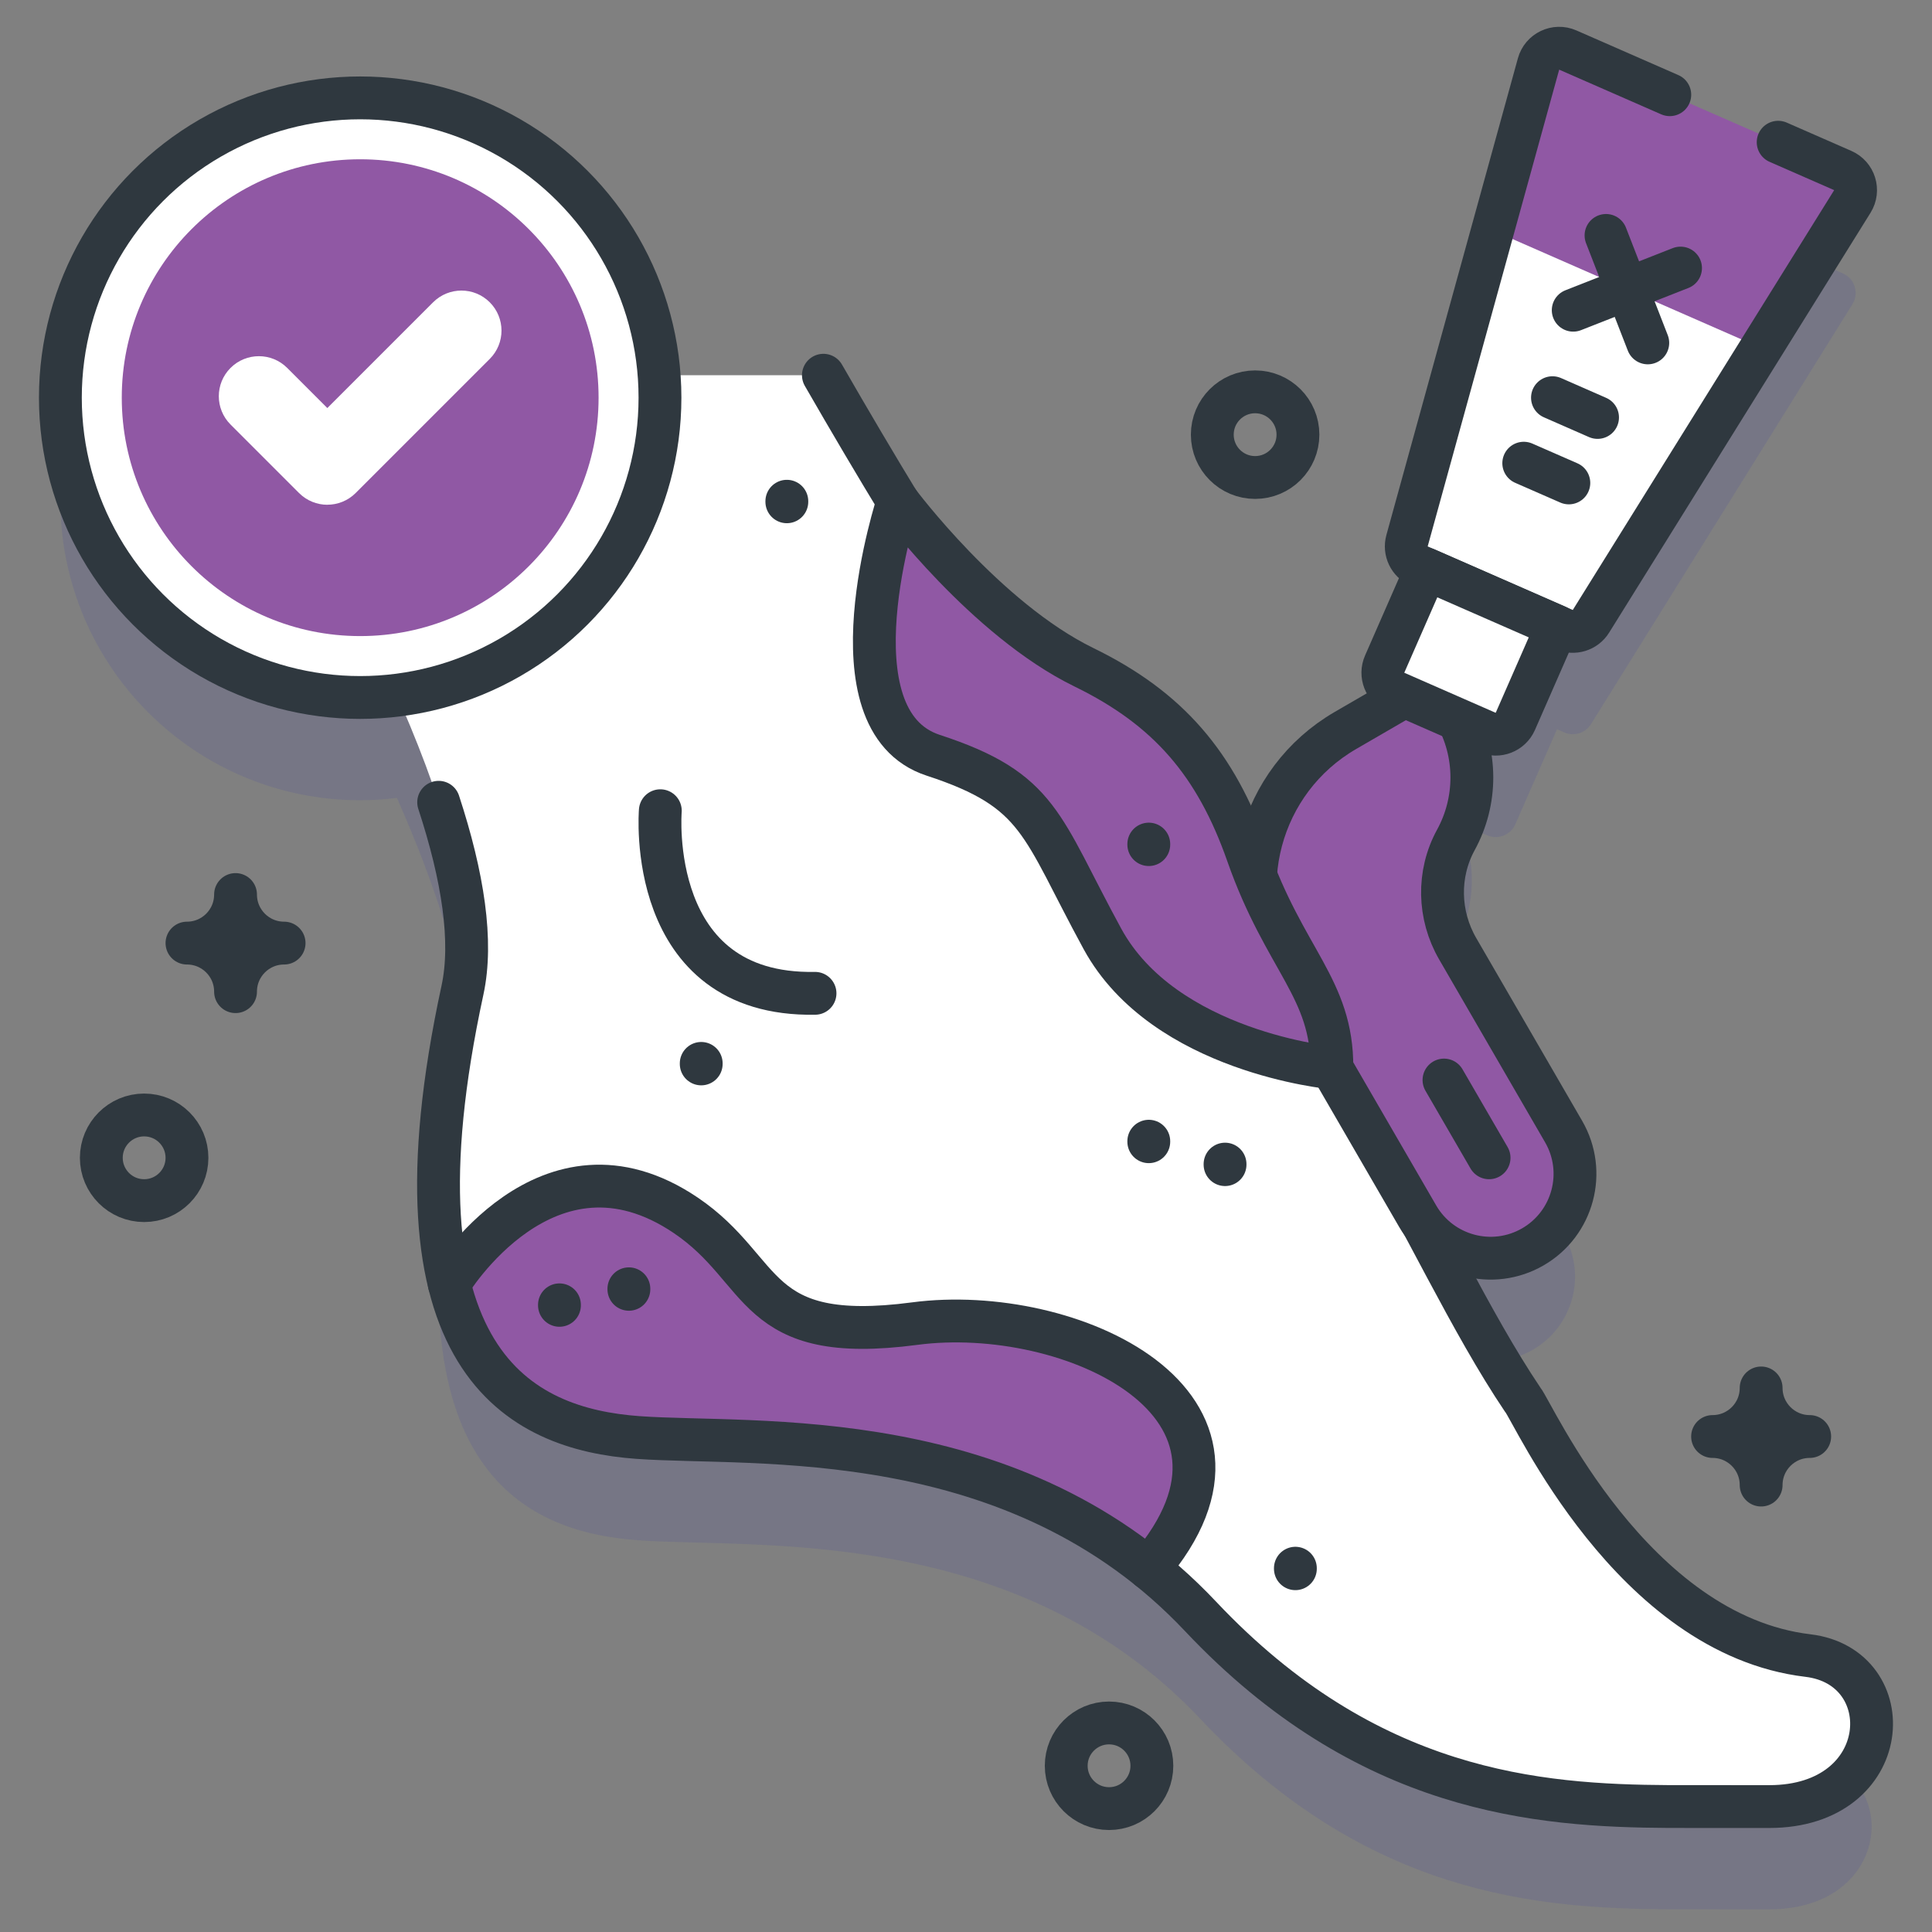 <?xml version="1.0" encoding="UTF-8"?>
<svg id="Capa_1" data-name="Capa 1" xmlns="http://www.w3.org/2000/svg" viewBox="0 0 512 512">
  <rect x="0" y="0" width="512" height="512" fill="#808080" stroke="none"/>
  <defs>
    <style>
      .cls-1 {
        fill: #9058a4;
      }

      .cls-1, .cls-2, .cls-3 {
        stroke-width: 0px;
      }

      .cls-2 {
        fill: #2626bc;
        isolation: isolate;
        opacity: .1;
      }

      .cls-4 {
        fill: none;
        stroke: #2f383f;
        stroke-linecap: round;
        stroke-linejoin: round;
        stroke-width: 11.35px;
      }

      .cls-3 {
        fill: #fff;
      }
    </style>
  </defs>
  <g>
    <path class="cls-2" d="m479.13,465.99c-46.75-5.58-72.84-64.58-75.58-67.8-8.93-13.26-17.22-29.18-26.5-46.59,6.67,9.07,19.23,11.85,29.2,6.08,10.68-6.19,14.33-19.87,8.13-30.55l-28.07-48.43c-5.15-8.89-5.42-19.85-.49-28.85,5.26-9.6,5.8-21.49.6-31.86l7.68,3.37c2.87,1.26,6.22-.05,7.48-2.92l11.04-25.18,1.91.84c2.58,1.13,5.61.2,7.1-2.2l69.27-111.26c1.83-2.94.63-6.81-2.54-8.2l-72.87-31.93c-3.17-1.39-6.83.36-7.75,3.69l-34.85,126.34c-.75,2.72.61,5.58,3.19,6.71l1.91.84-11.04,25.18c-1.26,2.87.05,6.22,2.92,7.48l2.34,1.03-15.66,9.08c-14.38,8.33-22.81,22.98-23.82,38.4-.71-1.78-1.42-3.63-2.11-5.6-8.39-23.93-20.96-38.64-43.37-49.57-25.88-12.63-48.95-43.47-49.26-43.9-6.45-10.62-13.09-21.87-19.78-33.49h-43.56c-3.05-41.09-37.33-73.49-79.2-73.49S16,88.76,16,132.63s35.57,79.44,79.45,79.44c3.3,0,6.54-.22,9.74-.62,14.06,31.79,21.44,59.41,17.38,78.18-21.32,98.55,15.36,116.3,46.48,118.55,31.12,2.25,100.23-4.45,149.13,47.42,44.16,46.84,89.53,50.17,124.1,50.38h0s22.39.01,26.59.01c33.22,0,35.07-37.05,10.26-40.01Z"/>
    <g>
      <g>
        <path class="cls-3" d="m479.13,438.74c-46.75-5.58-72.84-64.58-75.58-67.8-27.64-41.05-49.07-107.46-113.36-165.29-16.92-15.22-43.96-57.57-71.97-106.21H59.26c40,64.85,70.72,128.68,63.3,162.96-21.32,98.55,15.36,116.3,46.48,118.55,31.12,2.25,100.23-4.45,149.13,47.42,44.16,46.84,89.53,50.17,124.1,50.37h0s22.39.01,26.59.01c33.22,0,35.07-37.05,10.26-40.02Z"/>
        <path class="cls-1" d="m304.41,415.66c37.46-43.63-21.01-70.3-61.99-64.89-43.47,5.74-38.87-13.96-60.69-28.7-36.78-24.86-62.68,18.12-62.68,18.12h0c7.75,31.48,30.01,39.31,49.98,40.76,28.3,2.05,88.01-3.3,135.37,34.71Z"/>
        <g>
          <line class="cls-4" x1="148.26" y1="345.79" x2="148.26" y2="345.93"/>
          <line class="cls-4" x1="166.66" y1="341.54" x2="166.66" y2="341.68"/>
        </g>
        <path class="cls-4" d="m304.41,415.66c37.46-43.63-21.01-70.3-61.99-64.89-43.47,5.74-38.87-13.96-60.69-28.7-36.78-24.86-62.68,18.12-62.68,18.12"/>
        <path class="cls-4" d="m116.25,212.61c6.48,19.77,9.1,36.87,6.31,49.79-21.32,98.55,15.36,116.3,46.48,118.55,31.12,2.25,100.23-4.45,149.13,47.42,44.16,46.84,89.53,50.17,124.1,50.38h0s22.39.01,26.59.01c33.22,0,35.07-37.05,10.26-40.02-46.75-5.58-72.84-64.58-75.58-67.8-27.64-41.05-49.07-107.46-113.36-165.29-16.92-15.22-43.96-57.57-71.97-106.21"/>
        <path class="cls-4" d="m174.99,214.85s-4.1,49.21,41,48.39"/>
        <g>
          <path class="cls-1" d="m375.74,182.47c2.47-1.43,5.63-.59,7.07,1.88l2.62,4.52c6.24,10.78,5.97,23.54.39,33.72-4.93,9.01-4.66,19.97.49,28.85l28.06,48.43c6.19,10.68,2.55,24.36-8.13,30.55h0c-10.68,6.19-24.36,2.55-30.55-8.13l-36.59-63.14c-13.29-22.93-5.47-52.28,17.46-65.57l19.18-11.12Z"/>
          <path class="cls-4" d="m375.74,182.47c2.47-1.43,5.63-.59,7.07,1.88l2.62,4.52c6.24,10.78,5.97,23.54.39,33.72-4.93,9.01-4.66,19.97.49,28.85l28.06,48.43c6.19,10.68,2.55,24.36-8.13,30.55h0c-10.68,6.19-24.36,2.55-30.55-8.13l-36.59-63.14c-13.29-22.93-5.47-52.28,17.46-65.57l19.18-11.12Z"/>
        </g>
        <g>
          <g>
            <path class="cls-1" d="m414.53,166.84l-38.45-16.85c-2.58-1.13-3.94-3.99-3.19-6.71l34.85-126.34c.92-3.33,4.58-5.08,7.75-3.69l72.87,31.93c3.17,1.39,4.37,5.26,2.54,8.2l-69.27,111.26c-1.49,2.39-4.51,3.33-7.1,2.2Z"/>
            <path class="cls-3" d="m395.57,61.04l-22.69,82.25c-.75,2.72.61,5.58,3.19,6.71l38.45,16.85c2.58,1.13,5.61.2,7.1-2.2l45.09-72.43-71.15-31.18Z"/>
            <path class="cls-4" d="m442.51,25.1l-27.03-11.84c-3.17-1.39-6.83.36-7.75,3.69l-34.85,126.34c-.75,2.72.61,5.58,3.19,6.71l38.45,16.85c2.58,1.13,5.61.2,7.1-2.2l69.27-111.26c1.83-2.94.63-6.81-2.54-8.2l-17.12-7.5"/>
            <path class="cls-3" d="m394.1,194.1l-24.23-10.62c-2.87-1.26-4.18-4.61-2.92-7.48l11.03-25.18,34.63,15.17-11.03,25.18c-1.26,2.87-4.61,4.18-7.48,2.92Z"/>
            <path class="cls-4" d="m394.1,194.1l-24.23-10.62c-2.87-1.26-4.18-4.61-2.92-7.48l11.03-25.18,34.63,15.17-11.03,25.18c-1.26,2.87-4.61,4.18-7.48,2.92Z"/>
            <g>
              <line class="cls-4" x1="445.36" y1="71.04" x2="416.92" y2="82.21"/>
              <line class="cls-4" x1="425.61" y1="62.39" x2="436.68" y2="90.87"/>
            </g>
          </g>
          <line class="cls-4" x1="411.42" y1="105.39" x2="423.37" y2="110.63"/>
          <line class="cls-4" x1="403.81" y1="122.75" x2="415.76" y2="127.98"/>
        </g>
        <line class="cls-4" x1="382.67" y1="286.22" x2="394.62" y2="306.83"/>
        <path class="cls-1" d="m237.97,132.91s23.22,31.2,49.28,43.92c22.42,10.93,34.98,25.64,43.37,49.57,9.84,28.06,22.48,35.49,22.34,56.58,0,0-44.39-4.09-60.8-34.16-16.4-30.07-16.4-39.37-44.83-48.66-28.43-9.29-9.36-67.24-9.36-67.24Z"/>
        <line class="cls-4" x1="304.44" y1="223.69" x2="304.44" y2="223.83"/>
        <path class="cls-4" d="m237.97,132.91s23.22,31.2,49.28,43.92c22.42,10.93,34.98,25.64,43.37,49.57,9.84,28.06,22.48,35.49,22.34,56.58,0,0-44.39-4.09-60.8-34.16-16.4-30.07-16.4-39.37-44.83-48.66-28.43-9.29-9.36-67.24-9.36-67.24Z"/>
        <line class="cls-4" x1="324.65" y1="308.5" x2="324.65" y2="308.64"/>
        <line class="cls-4" x1="343.29" y1="415.59" x2="343.29" y2="415.73"/>
        <line class="cls-4" x1="185.83" y1="281.81" x2="185.83" y2="281.95"/>
        <line class="cls-4" x1="208.52" y1="132.83" x2="208.52" y2="132.98"/>
        <line class="cls-4" x1="304.44" y1="302.43" x2="304.44" y2="302.57"/>
      </g>
      <g>
        <g>
          <circle class="cls-3" cx="95.45" cy="105.39" r="79.45"/>
          <circle class="cls-1" cx="95.45" cy="105.39" r="63.18"/>
          <circle class="cls-4" cx="95.45" cy="105.39" r="79.45"/>
        </g>
        <path class="cls-3" d="m86.76,133.77c-2.72,0-5.43-1.04-7.51-3.11l-18.15-18.15c-4.15-4.15-4.15-10.87,0-15.01s10.87-4.14,15.01,0l10.64,10.64,28.03-28.03c4.15-4.14,10.87-4.14,15.01,0,4.15,4.15,4.15,10.87,0,15.01l-35.53,35.53c-2.07,2.07-4.79,3.11-7.51,3.11Z"/>
      </g>
    </g>
  </g>
  <path class="cls-4" d="m62.42,237.06c0,7.11-5.76,12.87-12.87,12.87,7.11,0,12.87,5.76,12.87,12.87,0-7.11,5.76-12.87,12.87-12.87-7.11,0-12.87-5.76-12.87-12.87Z"/>
  <path class="cls-4" d="m466.72,367.82c0,7.11-5.76,12.87-12.87,12.87,7.11,0,12.87,5.76,12.87,12.87,0-7.11,5.76-12.87,12.87-12.87-7.1,0-12.87-5.76-12.87-12.87Z"/>
  <circle class="cls-4" cx="38.2" cy="306.83" r="11.35"/>
  <circle class="cls-4" cx="293.91" cy="467.95" r="11.35"/>
  <circle class="cls-4" cx="332.62" cy="115.19" r="11.35"/>
</svg>